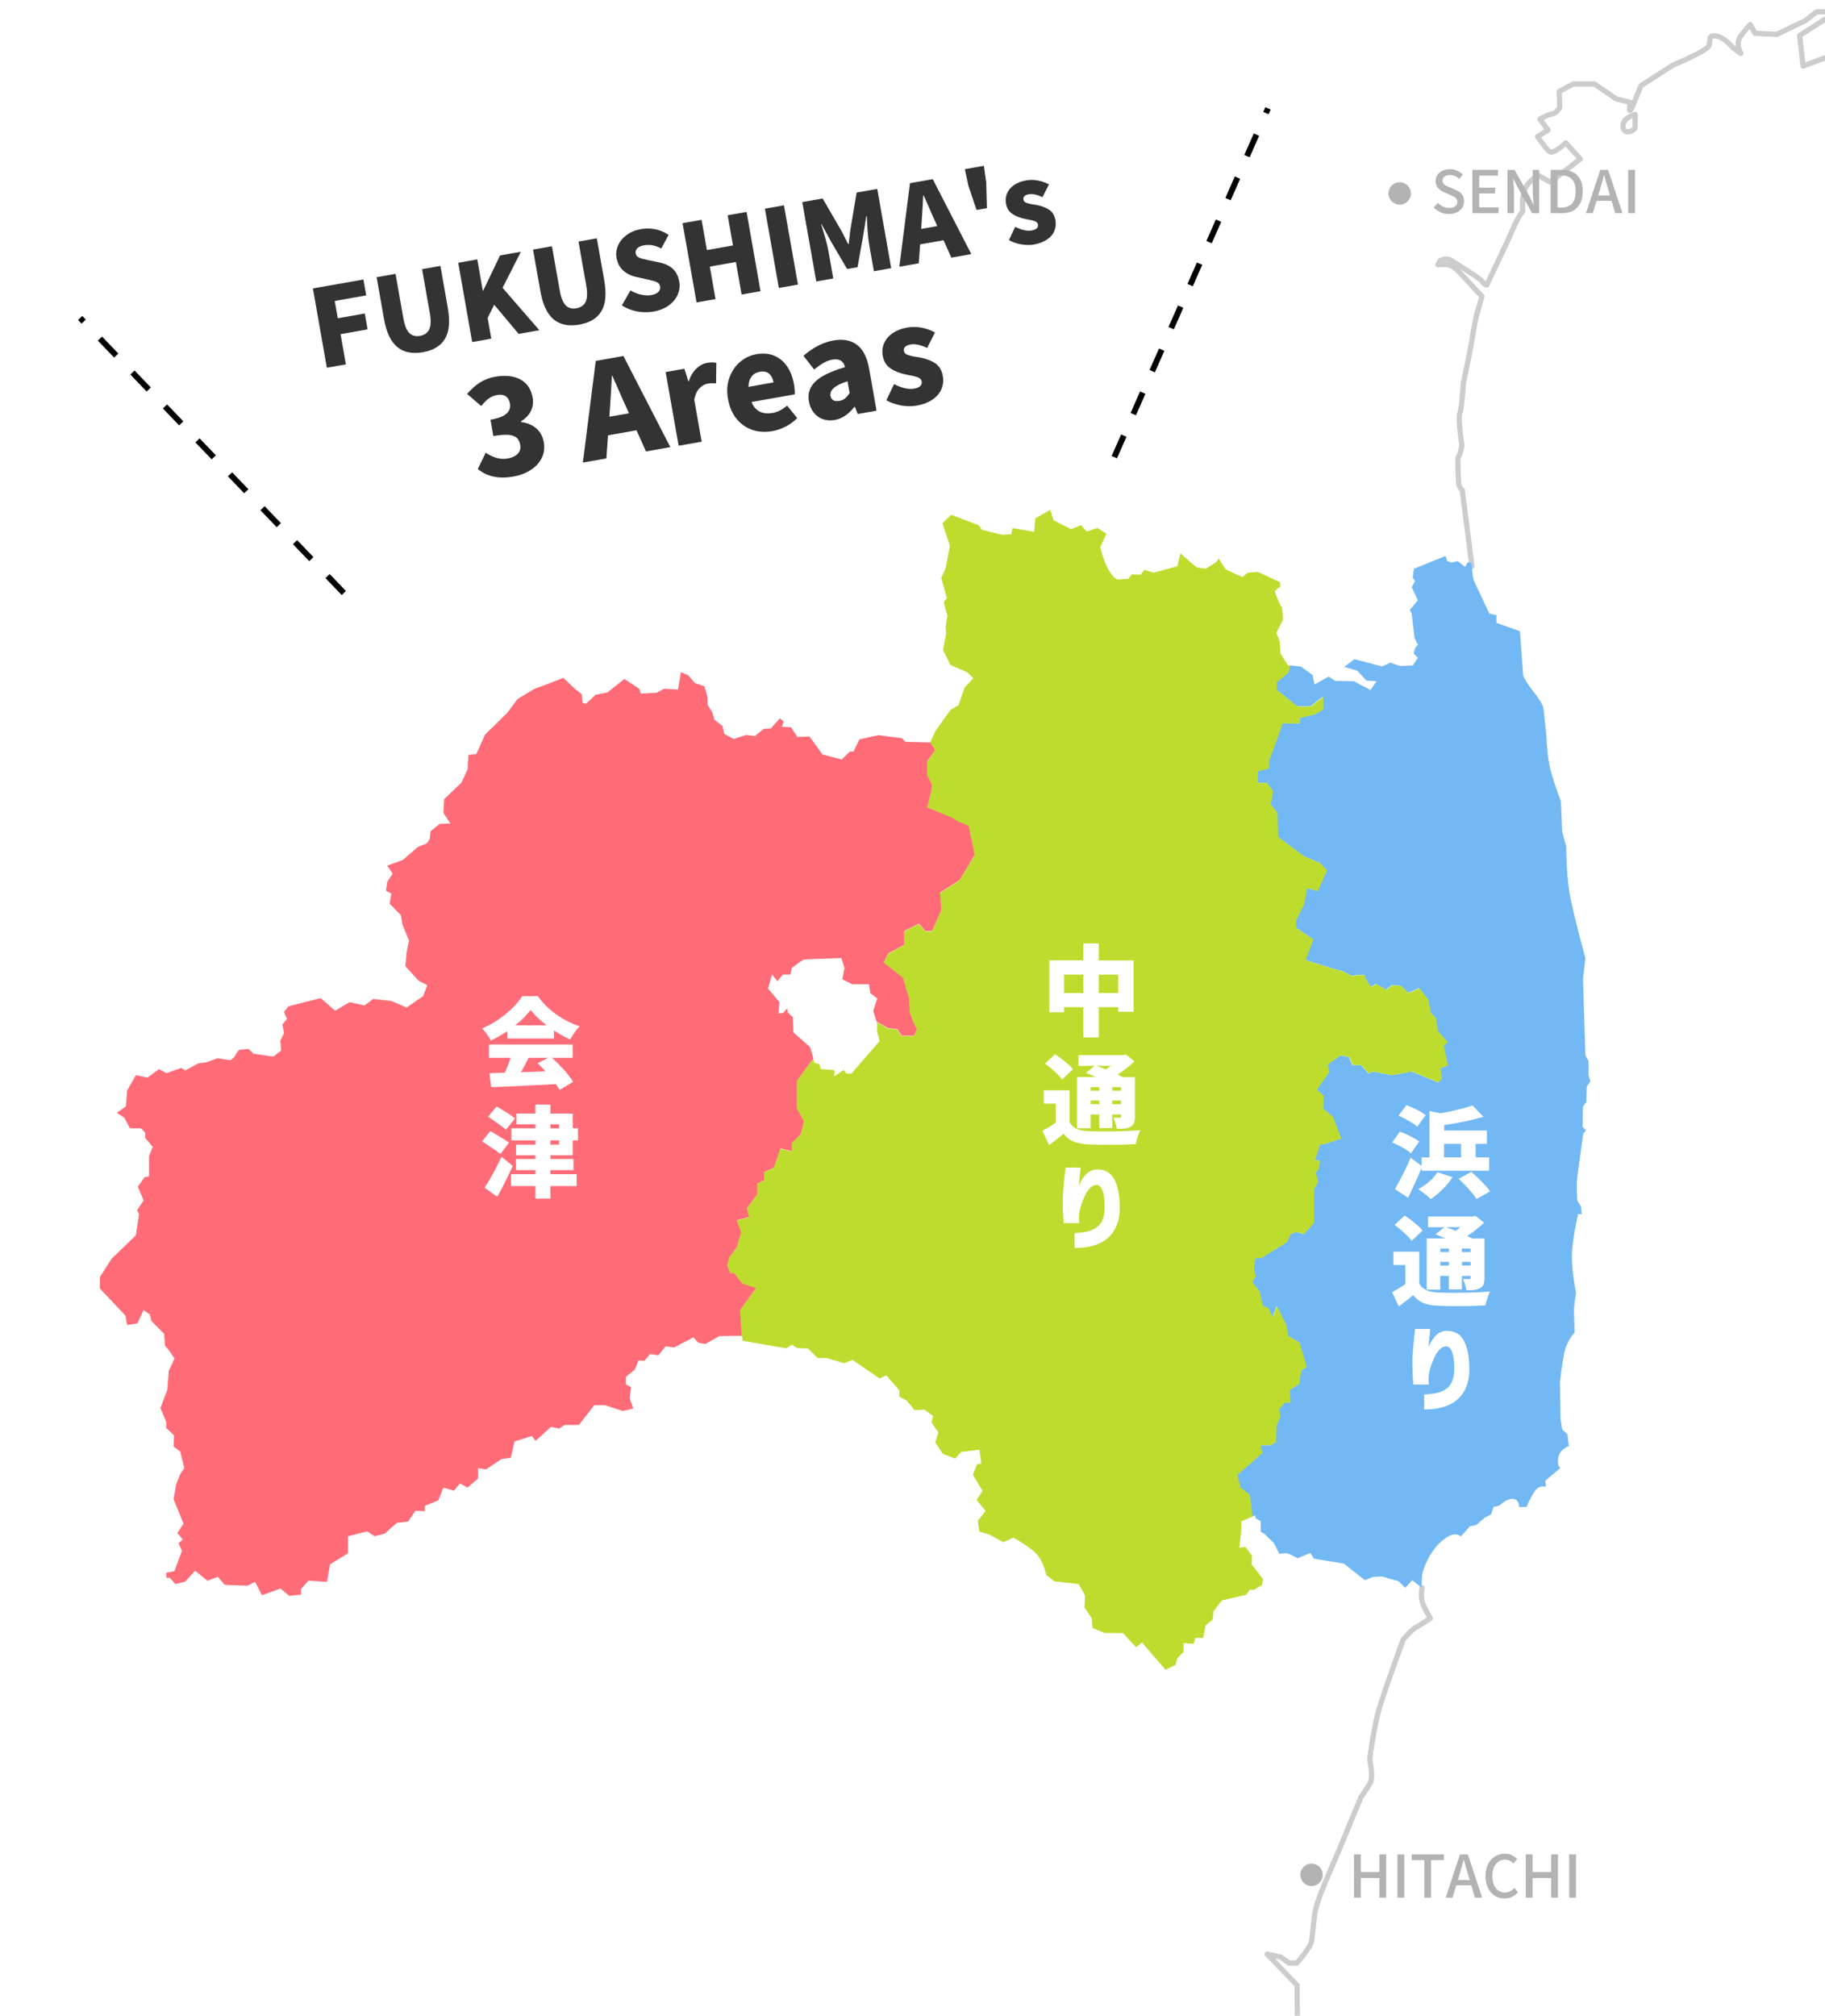 <?xml version="1.0" encoding="UTF-8"?><svg id="_レイヤー_2" xmlns="http://www.w3.org/2000/svg" xmlns:xlink="http://www.w3.org/1999/xlink" viewBox="0 0 275 303.67"><defs><style>.cls-1,.cls-2,.cls-3{fill:none;}.cls-4{clip-path:url(#clippath-1);}.cls-5,.cls-6{fill:#fff;}.cls-7{fill:#71b8f4;}.cls-6{filter:url(#drop-shadow-1);}.cls-2{stroke:#ccc;stroke-linecap:round;stroke-linejoin:round;stroke-width:.79px;}.cls-8{fill:#bedc2d;}.cls-9{fill:#b3b3b3;}.cls-10{fill:#ff6c78;}.cls-11{fill:#333;}.cls-3{stroke:#000;stroke-dasharray:3.54;stroke-miterlimit:10;stroke-width:.88px;}.cls-12{clip-path:url(#clippath);}</style><clipPath id="clippath"><rect class="cls-1" width="275" height="303.67"/></clipPath><clipPath id="clippath-1"><polygon class="cls-1" points="275 307.17 -28.08 307.17 -28.08 176.53 80.97 87.77 96.29 -1.62 275 -1.62 275 307.17"/></clipPath><filter id="drop-shadow-1" x="-162.16" y="-70.44" width="472" height="461" filterUnits="userSpaceOnUse"><feOffset dx="1.77" dy="1.77"/><feGaussianBlur result="blur" stdDeviation="4.42"/><feFlood flood-color="#000" flood-opacity=".06"/><feComposite in2="blur" operator="in"/><feComposite in="SourceGraphic"/></filter></defs><g id="_レイヤー_1-2"><g class="cls-12"><g class="cls-4"><path class="cls-6" d="M294.14-57.91c-.1-.19-.34-.26-.54-.16l-2.81,1.52-1.66,1.35L76.02-27.26l-14.17.64c.47-.32.92-.59,1.37-.84.97-.56,1.98-1.14,2.97-2.26.15-.16.13-.41-.03-.56s-.41-.13-.56.03c-.9,1.02-1.81,1.55-2.77,2.1-.75.43-1.53.88-2.35,1.59-2.07,1.77-4.42,5.16-7.29,13.95-2.37,7.25-4.96,13.77-7.03,19.01-2.81,7.08-4.83,12.19-4.83,15.08,0,1.5-.05,3.58-.1,5.79-.13,5.32-.27,11.35.11,14.12.47,3.49-2.11,10.54-3.7,14.43-1.03,2.53-12.95,20.77-16.34,23.07-1.44.98-2.25,1.51-2.7,1.8-.65.42-.82.53-.7.89.01.05.05.21,1.39,2.77l-1.04.49c-.68-3.01-1.18-3.01-1.43-3.01-.48,0-5.06,2.2-8.81,4.05-.14.07-.22.2-.22.35,0,1.25-.05,3.4-.2,3.83-.02.05-.03.08-.04.09l-1.54-2.89c-.09-.17-.29-.25-.47-.19-6.06,2-6.32,2.38-6.41,2.5-.23.34-.69,1.59-.91,2.22l-1.9-.26c-.09,0-.2.01-.28.07-.51.35-12.52,8.68-14.51,10.57-.86.82-2.59,2.16-4.27,3.46-2.28,1.77-4.43,3.43-4.95,4.18-.72,1.04-.96,1.79-1.04,2.07-.33.39-1.69,2.12-1.95,4.46-.57,1.37-.96,2.13-.99,2.21,0,.03-.73,2.53-1.37,3.85-.69,1.42-.89,3.51-.9,3.67,0,.05.39,4.85,0,6.4-.42,1.72-4.14,12.9-5.97,15.19-.62.77-1.61,1.71-2.76,2.81-2.45,2.33-5.49,5.22-7.58,8.87-1.93,3.38-2.87,6.16-3.55,8.19-.4,1.19-.72,2.13-1.1,2.78-.28.49-.66,1.26-1.08,2.15-1.13,2.34-2.83,5.89-4.13,6.5-.22.1-.5.23-.83.38-2.65,1.21-8.16,3.73-11.51,7.07-3.61,3.61-10.43,11.07-12.46,13.75-1.8,2.38-6.37,6.14-9.78,8.06-.32.18-.63.36-.93.53-2.73,1.57-4.7,2.7-8.63,1.91-4.53-.92-7.26-.61-7.37-.59-.09.01-.17.05-.24.12l-8,8.26c-.83.49-18.92-45.07-19.98-44.03-.87.85-.99,56.52-4.06,57.96-.3.14-.54.25-.72.32-1.7.71-5.66,2.13-5.7,2.15-.21.07-.31.3-.24.51.06.16.21.26.37.26.04,0,.09,0,.13-.02.04-.01,4.02-1.45,5.73-2.16.1-.04.24-.1.41-.18v136.17H205.69c1.1,1.23,2.04,2.13,2.35,2.42l.44,2.67c.03.19.2.33.39.33.02,0,.43-.24.39-.46l-.47-2.81c-.01-.09-.06-.17-.12-.23-.02-.02-.84-.78-1.91-1.93-1.24-1.34-2.82-3.21-3.86-5.09-1.9-3.42-10.84-27.79-11.12-29.71-.3-2.03-.52-9.79.47-11.28,1.19-1.78,1.13-3.99,1.13-4.08,0-.1-.05-.2-.12-.27-.09-.08-2.14-2.08-4.56-3.21-1.83-.85-4.86-2.48-6.15-3.18l.43-.26c.8.35,2.39,1.06,2.59,1.15.26.13,4.76,2.74,5.09,3h0c.18.16.84.51,3.69,1.84.19.09.4.02.51-.16,2.78-4.66,2.78-4.84,2.78-4.97,0-.18-.1-.41-.47-1.24-.23-.52-.53-1.19-.82-1.91-.47-1.17-.52-8.3-.5-10.95,0-.1-.04-.2-.11-.28l-3.61-3.76.7.16,1.2.87c.07.05.15.08.23.08h1.13c.11,0,.22-.05.29-.13.23-.25,2.21-2.48,2.36-3.61.06-.45.11-.98.18-1.55.08-.77.18-1.63.29-2.49.2-1.48,1.31-4.11,2.63-7.14,1.38-3.17,2.72-6.51,2.73-6.53l1.55-3.71s.74-1.07,1.34-2.04c.52-.85.29-2.31.14-3.27-.04-.28-.08-.51-.08-.64,0-.51.62-4.5,1.18-6.78.54-2.15,3.5-10.21,3.81-11.07.6-.65,1.32-1.38,1.43-1.46.21-.09,1.83-1.12,2.51-1.55.18-.12.24-.36.12-.54,0,0-.44-.69-.99-1.87-.38-.81-.61-1.98-.7-2.61v-.04s-.06-1.12.06-1.86c.11-.7.86-3.1,2.78-4.81,1.6-1.42,2.28-.78,2.3-.77l.33.37,1.6-1.78.9-.18,1.38-1.2,1.02-.48.35-1.08.75-.18.09-.08c.25-.25,1.13-.96,1.73-.88.51.05.51.64.5.76l-.03.47h1.88l.11-.27s.64-1.55,1.25-2.38c.44-.6,1.06-.44,1.13-.42l.64.2-.14-1.35,2.38-2.01-.45-.6c-.04-.17-.13-.68.08-1.28.2-.57.97-1,1.24-1.11l.31-.13-.28-2.26-.78-.74-.22-1.38-.1-5.56s.34-2.84.68-4.42c.31-1.48,1.41-2.72,1.42-2.73l.12-.13v-.17c0-.1-.03-2.44-.1-3.09-.04-.43.17-1.96.31-2.82v-.08s0-.08,0-.08c0-.03-.6-2.92-.61-5.35,0-1.95.62-4.97.84-5.97h.7l-.19-1.76-.55-.85c-.03-.43-.11-1.95-.06-2.7.06-.82.82-6.19.94-7.08l.6-.72-.67-.66.04-2.75.51-.73.05-2.29.61-.84-.37-1.25v-1.98l-.47-.83-.37-11.42.38-3.16-.02-.08c-.02-.07-1.96-7.11-2.41-9.94-.45-2.82-.46-6.72-.46-6.76l-.61-2.31-.18-4.53-.03-.14s-1.39-3.56-1.75-5.55c-.36-2-.41-4.14-.42-4.2l-.43-4.05c0-.14-.07-.92-1.46-2.66-1.11-1.39-1.5-2.2-1.59-2.39l-.51-6.94-3.52-1.24v-1.2l-1.19-.28c-.41-.86-2.05-4.29-2.23-4.74-.13-.31-.27-1.68-.32-2.55h-.05s-.86-10.84-.86-10.84c0-.11-.06-.21-.15-.28-.02-.01-.41-.34-.41-.87,0-.21-.02-.58-.04-1.01-.04-.78-.13-2.41-.04-2.66.3-.4.51-1.5.56-1.83,0-.04,0-.08,0-.12-.29-1.95-.5-4.28-.35-4.65.33-.69.53-3.98.56-4.57.05-.21,1.12-5.29,1.31-6.53.18-1.21.64-3.54.64-3.54l.86-3c.04-.13,0-.28-.09-.38,0,0-2.45-2.61-2.98-3.19-.23-.25-.45-.47-.65-.67,1.08.69,2.81,1.79,3.04,2.09.47.61.89.72.97.74.18.04.36-.05.43-.22.03-.07,3.14-6.56,3.99-8.57.8-1.87,1.33-2.38,1.33-2.38.1-.08.15-.21.13-.34-.07-.71-.11-2.75.55-3.65.59-.81,1.17-1.15,1.43-1.28l1.61.87c.14.07.31.06.43-.03l4.52-3.48c.09-.07.14-.17.15-.28,0-.11-.03-.22-.1-.3l-2.22-2.44c-.07-.08-.17-.13-.28-.13-.09,0-.21.04-.29.11-.83.81-1.74,1.36-1.95,1.29-.38-.32-1.06-1.25-1.47-1.84l1.24-.74c.1-.06.16-.15.18-.26s0-.22-.07-.31l-.97-1.29c.4-.21.96-.47,1.32-.52.9-.11,1.41-1.15,1.46-1.27.03-.06.04-.12.04-.18l-.08-2.1,1.82-.97h2.97l3.18,2.19s.08.05.13.06l1.76.43c-.15.89-.08,1.21.26,1.31.44.13.66-.29,1.09-1.37l1.02-2.5,4.7-3.03c1.6-.65,5.34-2.26,5.63-3.21.09-.29.11-.56.13-.77,0-.12.02-.31.05-.35,0,0,.09-.05.46,0,.83.12,1.72,1.02,2.2,1.5.2.2.29.3.37.35l.97.7c.15.11.36.1.5-.03.14-.13.17-.33.07-.49-.03-.05-.73-1.24-.02-2.2.43-.58.78-1,1.02-1.28l.44.82c.07.12.19.2.33.21l3.28.17c.07.01.13,0,.19-.04l4.41-2.13,1.58-1.22h1.53l5.31-14.41-3.5,26.27c-.06.1-.07.21-.04.32.03.11.11.19.21.24l6.03,2.84-1.66,2.24c-.08.11-.1.26-.05.39.05.13.17.22.31.24,2.22.31,4.82.83,5.14,1.14.31.42,1.36,2.79,1.99,4.28.06.15.25.24.38.24.16,0,.31-.11.36-.27l1.22-3.6,1.47-1.94c.11-.15.11-.35-.01-.49-.8-.95-1.71-2.15-1.77-2.44-.09-.52-.8-5.22-.8-5.22-.01-.09-.06-.17-.13-.24l-.97-.87s-.1-.07-.16-.09l-2.65-.69,2.28-2.03c.13-.12.17-.31.09-.47l-1.42-2.96c-.05-.1-.14-.18-.24-.21-.11-.03-.22-.02-.32.04l-2.67,1.6-.37-2.8c-.01-.09-.05-.17-.11-.23-.79-.77-1.62-1.63-2.19-2.24.09.03.18.06.26.09,1.21.43,1.77.61,2.08.55.45-.09,3.66-3.26,3.61-3.81-.02-.2-.21-.36-.4-.37-.16,0-1.26-.2-2.46-.43l1.61-1.12c.11-.07.17-.2.17-.33v-4.09c0-.12-.06-.23-.15-.31l-.97-.78h2.08l.96,1.96c.05.1.13.17.23.2l1.59.52c.13.04.26.02.36-.06.1-.08.16-.2.15-.33l-.44-8.97c0-.14-.08-.26-.2-.33-.12-.06-.26-.07-.38,0l-4.32,2.37-3.95-4.71c-.07-.08-.17-.13-.28-.14-.13-.01-.22.03-.3.11l-3.44,3.3-.41-.76c1.15-1.13,2.39-2.32,2.53-2.43.06-.02.17-.05.33-.09.99-.25,3.32-.84,5.69-3.01,2.47-2.27,4.04-5.46,3.8-6.79-.07-.36-.26-.63-.55-.74-.51-.21-1.95-.24-4.26-.27-2.12-.03-5.01-.07-5.62-.41-.62-.35-.56-2.39-.32-3.88,1.91.4,4.73.77,5.11-.35.21-.62.25-1.13.24-1.48,1.1-.03,2.91-.18,3.35-.87.25-.39.44-1.06.63-1.71.08-.29.19-.65.27-.86.12.03.29.07.48.11,2.31.54,3.12.63,3.5.39.12-.08.2-.2.23-.34.09-.54.01-4.34,0-4.78,0-.13-.07-.26-.19-.33-1.92-1.21-5.02-3.54-5.13-4.67-.07-.67-.31-1.08-.71-1.23-.09-.03-.17-.05-.26-.06l1.06-1.8,3.63-2.96.86-.7,2.75-1.48c.19-.1.26-.34.16-.54Z"/><path class="cls-2" d="M221.8,85.29l-1.46-11.43s-.55-.44-.55-1.18-.27-3.57,0-3.92.49-1.65.49-1.65c0,0-.62-4.22-.31-4.88s.53-4.48.53-4.48c0,0,1.12-5.27,1.3-6.51.18-1.24.65-3.59.65-3.59l.86-3s-2.46-2.61-2.99-3.2-1.44-1.5-2.15-1.57-1.51,0-1.51,0l.33-.59s.93-.59,1.79,0c.86.59,4.12,2.55,4.52,3.07s.73.59.73.59c0,0,3.12-6.53,3.99-8.55s1.44-2.53,1.44-2.53c0,0-.27-2.7.62-3.92.89-1.22,1.77-1.48,1.77-1.48l1.77.96,4.52-3.48-2.21-2.44s-1.86,1.83-2.48,1.31-1.77-2.26-1.77-2.26l1.59-.96-1.24-1.65s1.15-.7,1.86-.78c.71-.09,1.15-1.04,1.15-1.04l-.09-2.35,2.13-1.13h3.19l3.28,2.26,2.13.52s-.53,2.7.53.09l1.06-2.61,4.87-3.13s5.14-2.09,5.4-2.96-.18-1.57,1.06-1.39c1.24.17,2.48,1.74,2.75,1.92l.97.7s-.89-1.45,0-2.64,1.42-1.71,1.42-1.71l.71,1.31,3.28.17,4.34-2.09,1.68-1.31h3.01l-5.58,3.57.53,4.61,3.19-1.22,4.78,1.83-2.13,3.66,6.47,3.05-1.95,2.62s4.96.69,5.4,1.29,2.04,4.35,2.04,4.35l1.24-3.66,1.51-1.99s-1.77-2.1-1.86-2.62-.8-5.22-.8-5.22l-.97-.87-3.37-.87,2.84-2.53-1.42-2.96-3.19,1.92-.44-3.4s-3.19-3.13-2.92-3.22,2.84,1.04,3.28.96,3.54-3.4,3.28-3.4-3.46-.61-3.46-.61l2.39-1.65v-4.09l-1.86-1.48h3.46l1.06,2.18,1.59.52-.44-8.97-4.61,2.53-4.16-4.96-3.81,3.66-.8-1.48s2.57-2.53,2.84-2.7,3.1-.44,5.94-3.05c2.84-2.61,4.43-6.44,3.37-6.88s-8.68,0-9.92-.7-.44-4.7-.44-4.7c0,0,4.7,1.04,5.05,0s.18-1.74.18-1.74c0,0,3.01,0,3.46-.7s.8-2.79,1.06-2.79,3.9,1.04,3.99.52,0-4.7,0-4.7c0,0-5.14-3.22-5.32-4.96-.18-1.74-1.51-.52-1.51-.52l1.68-2.87,4.61-3.74,2.75-1.48"/><path class="cls-2" d="M246.39,17.24s-1.33.35-1.68,1.13c-.35.78-.09,1.39.44,1.48s1.24-.35,1.24-.7v-1.92Z"/><path class="cls-2" d="M214.29,239.19s-.35,1.48.23,2.7,1.02,1.92,1.02,1.92c0,0-2.25,1.44-2.45,1.52s-1.62,1.61-1.62,1.61c0,0-3.28,8.88-3.85,11.19s-1.2,6.31-1.2,6.88.6,2.72,0,3.7-1.33,2.02-1.33,2.02l-1.59,3.79s-1.33,3.33-2.72,6.53c-1.4,3.2-2.46,5.75-2.66,7.25s-.33,3-.47,4.05-2.26,3.4-2.26,3.4h-1.13l-1.26-.91-2.06-.46,4.52,4.7s-.07,9.6.53,11.1,1.26,2.81,1.26,3-2.72,4.77-2.72,4.77c0,0-3.52-1.63-3.59-1.76s-4.92-2.94-5.18-3.07-2.79-1.24-2.79-1.24l-1.2.72s4.39,2.42,6.78,3.53c2.39,1.11,4.45,3.13,4.45,3.13,0,0,.07,2.16-1.06,3.85s-.8,9.73-.53,11.56,9.17,26.25,11.16,29.84c1.99,3.59,5.85,7.12,5.85,7.12l.47,2.81"/><path class="cls-2" d="M208.87,374.83l-359.05,8.21v-147.84s3.99-1.44,5.71-2.16,12.69-6.33,13.76-7.38c1.06-1.04,11.1-6.92,11.1-6.92l8.04-8.29s2.72-.33,7.24.59c4.52.91,6.58-.65,9.83-2.48,3.26-1.83,7.97-5.62,9.9-8.16s8.7-9.99,12.43-13.71c3.72-3.72,10.3-6.47,12.23-7.38s4.32-6.99,5.38-8.82,1.59-5.62,4.65-10.97c3.06-5.35,8.37-9.21,10.3-11.62,1.93-2.42,5.65-13.71,6.05-15.35s0-6.53,0-6.53c0,0,.2-2.09.86-3.46.66-1.37,1.4-3.92,1.4-3.92,0,0,.4-.78,1-2.22.27-2.55,1.93-4.38,1.93-4.38,0,0,.13-.78,1-2.02s7.18-5.68,9.17-7.58,14.46-10.54,14.46-10.54l2.21.3s.71-2.05.97-2.44,6.2-2.35,6.2-2.35l1.59,3s.49.39.71-.26.22-3.96.22-3.96c0,0,8.15-4.01,8.64-4.01s1.15,3.18,1.15,3.18l1.86-.87s-1.51-2.87-1.55-3.05-.22.09,3.23-2.26c3.46-2.35,15.42-20.64,16.48-23.25,1.06-2.61,4.25-10.71,3.72-14.63-.53-3.92,0-14.89,0-19.85s6.38-17.24,11.85-33.96c5.47-16.72,8.88-13.58,12.34-17.5"/></g><path class="cls-7" d="M239.37,161.76v-1.92l-.47-.82-.37-11.59.37-3.07s-1.96-7.1-2.42-9.99c-.47-2.89-.47-6.83-.47-6.83l-.61-2.24-.19-4.58s-1.4-3.57-1.77-5.64c-.37-2.06-.42-4.23-.42-4.23l-.44-4.09s0-.67-1.37-2.38c-1.37-1.71-1.68-2.57-1.68-2.57l-.5-6.72-3.54-1.25v-1.16l-1.06-.24s-2.11-4.43-2.33-4.95c-.22-.52-.36-2.69-.36-2.69l-.56-.09-.42.69-1.12-.87-.98.23-.61-.27-.23-.73-4.76,1.92-.19,1.37.37.46-.51.96.93,1.97-1.21,1.42.28.64.42,3.62.51,1.01-.42.5-.23.82.65.64-.75,1.15-1.96.09-1.45-.5s-1.17.6-1.31.55c-.14-.05-4.1-1.07-4.1-1.07l-1.54,1.15,2,.6,1.35,1.47,1.54.09-.93,1.33-2.52-1.33-2.8-.05-.98-.64-2.14,1.19-.28-1.42-1.77-1.28-1.67-.19-.23,1.04-1.77,1.47v1.19l3.08,2.47h2.05l1.86-1.47v1.92l-1.21.73-2.28.55v.82h-2.66l-.84,2.47-1.12,3.02v1.28l-1.77.46v1.74h1.4l.93,1.28-.37,1.92,1.03,1.37.09,3.57,3.92,2.93,2.42,1.01,1.03,1.1-1.4,3.12-1.59-.46-.47,2.47-1.21,2.41v1.1l2.61,1.77-1.18,3.12,4.16,1.28,1.55.43,1.24.67s1.99-.37,1.99,0,.93,1.65.93,1.65l.81-.43,1.49.86.87-.67,1.31.06,1.18,1.1,1.62-.73,1.37,1.77.37,1.95.75.79.31,1.95,1.49,1.71-.62.43.62,3.05-1.12.43.25,1.53-.56.61-3.98-1.65-3.05.55-2.74-.55-.68.31-1.18-1.28h-1.27l-.53-1.22-1.31-.24-1.93,1.41.25,1.1-1.86,2.64.99.97-.06,1.89,1.49,1.28,1.24,3.24-.2.07-2.35.79h-.62l-.81,2.44h.75l-.12,1.22-.5.61.37,1.41-.62,1.1v5.07l-1.55,1.71-1.06-.37-.93.37-.5,1.16-3.92,2.44h-.87l-.25,1.77.31.92-.56.92,1.12,1.41.5,2.14.87.43.62,1.34.62-1.71,1.49,2.99.19,1.53,1.74.98,1.06,3.67-.75.49-.25,1.1-.06.92-1.49.98.12,1.89h-.87l-.87,1.04.25.98-.62,1.47-.06,2.44-.81.49h-1.55l.31,1.16-3.79,3.3.5,1.95,1.37,1.04.43,3.29.47-.2v.43l.81.49v1.59l.5.24,1.49,1.47.81,1.59s.93-.12,1.23-.06c.3.06,1.51.73,1.51.73l1.93-.79.56.86,4.48.73,3.17,2.5,1.24-.49,1.37-.06,2.49.73.99.98,1.06-1.16,1.43,1.16s-.06-1.16.06-1.95c.12-.79.93-3.3,2.92-5.07,1.99-1.77,2.92-.73,2.92-.73l1.37-1.53.93-.18,1.34-1.16.9-.43.37-1.13.87-.21s1.12-1.1,2.08-1.01c.96.09.9,1.22.9,1.22h1.12s.65-1.59,1.31-2.47c.65-.89,1.62-.58,1.62-.58l-.09-.92,2.24-1.89-.25-.34s-.25-.73.06-1.62c.31-.89,1.49-1.37,1.49-1.37l-.22-1.77-.78-.73-.25-1.59-.09-5.62s.34-2.84.68-4.46c.34-1.62,1.52-2.93,1.52-2.93,0,0-.03-2.41-.09-3.05-.06-.64.31-2.93.31-2.93,0,0-.61-2.93-.62-5.36,0-.03,0-.05,0-.08,0-2.44.93-6.41.93-6.41h.56l-.12-1.16-.56-.86s-.12-1.95-.06-2.87c.06-.92.96-7.24.96-7.24l.42-.5-.51-.5.05-3.07.51-.73.05-2.29.56-.78-.33-1.1Z"/><path class="cls-5" d="M132.19,155.42v-1.19l-.1-.32-.51-1.6.61-1.88-1.03-.78-.23-1.37h-2.52l-1.49-.73.33-1.7-.47-1.51s-5.55.18-5.69.23-1.77,1.24-1.77,1.24l-.23,1.01h-1.12l-.84,1.01-.79-1.01-.61,2.11,1.72,2.06-.14,1.7.7-.09.61-.69.09.64.75.69.09,2.29,2.52,2.24s.31,1.09.51,1.75c.08.26.13.46.15.49.05.14.79.27.79.27l.19.73,2.1.18-.09.92,1.45-.96.42.55h.75l4.24-4.9-.37-1.37Z"/><path class="cls-8" d="M217.55,157.48l.62-.43-1.49-1.71-.31-1.95-.75-.79-.37-1.95-1.37-1.77-1.62.73-1.18-1.1-1.31-.06-.87.67-1.49-.86-.81.43s-.93-1.28-.93-1.65-1.99,0-1.99,0l-1.24-.67-1.55-.43-4.16-1.28,1.18-3.12-2.61-1.77v-1.1l1.21-2.41.47-2.47,1.59.46,1.4-3.12-1.03-1.1-2.42-1.01-3.92-2.93-.09-3.57-1.03-1.37.37-1.92-.93-1.28h-1.4v-1.74l1.77-.46v-1.28l1.12-3.02.84-2.47h2.66v-.82l2.28-.55,1.21-.73v-1.92l-1.86,1.47h-2.05l-3.08-2.47v-1.19l1.77-1.47.23-1.04-.34-.04-1.12-1.73-.12-1.83-.5-1.34.99-1.95s-.06-1.95-.25-2.02c-.19-.06-.99-2.26-.99-2.26,0,0,.56-.61.75-.61s0-.79,0-.79l-3.29-1.53-1.55.12-.75.67-2.55-1.16-1.06-1.65-.37.55-1.55.98s-1.24-.12-1.43-.24-2.42-2.08-2.42-2.08l-.44,1.95-3.61.98-1.37-.43-.56.73-1.31-.06-.56.67-1.55.12c-1.74-.61-2.67-4.89-2.67-4.89l.93-2.02-1.37-.86-1.62.55-.81-.98-1.55.61-2.61-1.34-.51-1.57-2.24,1.28-.19,2.02-3.26-.55-.19.92-1.31.09-3.08-.73-.56-.73-4.1-1.56-1.31,1.28,1.12,3.39-.65,3.39-.65,1.47.84,3.02-.47.64.56,2.02-.28,1.74.09.92-.47,2.47,1.12,2.29,2.52,1.1.93.92-1.31,1.37-.93,2.66-1.21.73-2.24,3.12-.84,1.83h-.01s.76,1.18.76,1.18l-1.21,1.65v2.11l.75,1.47-.19,1.19-.56,2.2,3.82,1.56.65.46,1.77.73.93,4.4-.37.62-1.87,3.13-2.98,1.92.19,2.66-1.4,3.12h-1.03l-.93-1.1-2.24,1.1v2.11l-2.42,1.28-.65,1.37,2.89,2.29.93,3.12.09,2.11s.84,2.38,1.12,2.47l-.47,1.04h-1.86l-.62-.98-1.43-.18-1.73-.98.1.32v1.19l.37,1.37-4.24,4.9h-.75l-.42-.55-1.45.96.09-.92-2.1-.18-.19-.73s-.75-.14-.79-.27c-.01-.04-.07-.23-.15-.49l-.32.33-2.18,2.99v4.15l1.06,1.95-.5,1.95-1.31,1.34v1.22l-1.74-.43-.98,2.89-1.45.67v1.22l-1.06.55v1.59l-1.55,2.08.31,1.34-1.86.49.68,1.83-.68,2.26-1.12,1.53-.31,1.16.44,1.16h.56l1.31,1.59,2.05.67-2.42,3.36.25,3.84h.14s0,.69,0,.69l6.62,1.15.84-.55.84.5,1.63.09,1.4,1.42h1.4l2.61.78,1.26-.5,4.06,2.79,1.03-.46,1.96,2.24v.96l1.12.6,1.17,1.42,1.54-.05,1.26.96-.23.96,1.03,1.51-.47,1.51,1.12,1.7,1.86.73.93-1.01,2.74-.32.28,2.06-.65.14-.61,1.56,1.45,2.43-.89,1.37,1.35,1.65-1.17,1.51.23,1.6,1.4.41,2.24,1.19,1.49-.69s2.33,1.28,3.45,2.43c1.12,1.15,1.49,3.21,1.49,3.21l1.26.96,3.64.41.96,1.7-.09,1.81,1.12,1.67.09,1.42,1.82.76,2.77.02,1.98,2.13.89-.71,3.54,4.1,1.52-.73.23-.94.98-1.03v-1.31l1.52.11.23-.89h1.19l.37-1.9,1.07-.87.14-1.28,1.25-1.6,3.67-.86.5-.73h.68l1.18-.73.19-.86-1.74-2.26.06-1.28-.99-1.34-.93.12.31-2.57v-1.41l1.7-.72-.43-3.29-1.37-1.04-.5-1.95,3.79-3.3-.31-1.16h1.55l.81-.49.06-2.44.62-1.47-.25-.98.87-1.04h.87l-.12-1.89,1.49-.98.06-.92.25-1.1.75-.49-1.06-3.67-1.74-.98-.19-1.53-1.49-2.99-.62,1.71-.62-1.34-.87-.43-.5-2.14-1.12-1.41.56-.92-.31-.92.25-1.77h.87l3.92-2.44.5-1.16.93-.37,1.06.37,1.55-1.71v-5.07l.62-1.1-.37-1.41.5-.61.12-1.22h-.75l.81-2.44h.62l2.55-.86-1.24-3.24-1.49-1.28.06-1.89-.99-.97,1.86-2.64-.25-1.1,1.93-1.41,1.31.24.53,1.22h1.27l1.18,1.28.68-.31,2.74.55,3.05-.55,3.98,1.65.56-.61-.25-1.53,1.12-.43-.62-3.05Z"/><path class="cls-10" d="M146.88,128.8l-.93-4.4-1.77-.73-.65-.46-3.82-1.56.56-2.2.19-1.19-.75-1.47v-2.11l1.21-1.65-.76-1.18-3.72-.09-.56-.55-3.54-.46-2.84.64-.89,1.83h-.56l-1.21,1.19-2.89-.73-1.96-2.72-1.86.06-.93-1.47-1.37-.06.25-.79-.56-.49-1.37,1.53-1.06.06-1.37,1.1-1.31-.18-1.86.61-1.43-.79-.25-1.16-1.18-.92-.37-1.16-.68-1.1-.06-1.28-.44-1.53-1.43-.49-.99-1.16-1.12-.49-.44,2.63-2.11-.12-1.12.61-2.36.12-.25-.73-2.24-1.47-2.55,2.02-1.8.37-1.43,1.34-.5-.12s-.12-1.04-.12-1.22-.93-.79-.93-.79l-1.86-1.77s-2.67,1.04-2.86,1.1c-.19.06-1.49.55-1.49.55l-2.55,1.53-1.55,2.08-3.36,3.3-1.31,2.93-1.18.12-.12,2.14-.93,2.02-2.61,2.5-.12,2.08,1.06,1.59-1.62.06-1.37,1.1-.12,1.16-.44.67-1.37.55-2.24,1.95-2.36.86.81,1.22-.81,1.22-.19,1.34.81.43-.25,1.53,1.68,1.71.25,1.47.99,2.38-.31,1.34-.25,2.5,1.99,2.2,1.31.67-.62,1.65-2.49,1.71-2.3-.98-2.74-.31-1.31.98-2.24-.49-2.18,1.28-2.18-1.89-4.85,1.22-.68.86.44,1.04-.68.86.25,1.28-.56,1.16.12,1.47-1.18.92-2.98-.43-.75-.73s-1.06.12-1.31.12-.87,1.16-.87,1.16l-.56.43-1.93-.31-1.68.61-1.24.18-1.93,1.04-.62-.37-2.24.79-1.12-.61-1.74,1.28-1.74-.37-1.31,2.3-.19,2.41-1.37.95,1.12.76.87,1.59h1.55c.19,0,.75.67.75.67v.79l1.12,1.34-.56,1.41v3.05l-.62.06-1.06,1.47.87,2.08-.99,1.47.31.61-.5,3.18-3.67,3.54-1.74,2.75v1.71l3.85,4.09.25,1.41,1.55-.24.93-2.02.93.67.25.98,1.93,1.95.12,1.77.62.73.81,1.22-.87,1.89-.19,2.75-1.06,2.81.87,2.08v.92l1.18,1.1-.06,1.71.99.73.62,2.5-.62.92-.62,1.59-.37,2.2,1.49,3.67-.93,1.41.81.98-.62.55.5,1.16-1.12,3.05-1.24.24v.73l.56.06.81.92,1.49-.37,1.49-1.65,1.86,1.53,1.55-.61,1.06,1.22,3.42.12,1.15-.58,1.03,2.02,2.8-1.01,1.31,1.1,1.77-.18v-.82l1.12-1.28,2.8.18.47-2.66,2.7-1.65v-2.57l2.89-.73,1.12.73,1.49-.37,1.86-1.65,1.68-.18,1.12-1.65,1.4.09v-.82l2.05-.82.75-1.92,1.59.46.93-1.1,1.12.64,1.59-1.37v-1.56l1.21.18,2.33-1.56,1.4-.18.56-2.47,2.61-.82.56.73,2.33-2.11,1.21.27.84-.55h2.14l2.33-2.98h1.59l2.7.87,1.59-.37-.56-1.56.23-1.65-.79-.41v-1.15l1.35-1.1.56-1.37.89.05.84-1.01,1.26.18,1.07-1.33,1.31.14,2.89-1.51.75.82,1.03.18,2.14-1.19,3.36-.04-.25-3.84,2.42-3.36-2.05-.67-1.31-1.59h-.56l-.44-1.16.31-1.16,1.12-1.53.68-2.26-.68-1.83,1.86-.49-.31-1.34,1.55-2.08v-1.59l1.06-.55v-1.22l1.45-.67.98-2.89,1.74.43v-1.22l1.31-1.34.5-1.95-1.06-1.95v-4.15l2.18-2.99.32-.33c-.19-.66-.51-1.75-.51-1.75l-2.52-2.24-.09-2.29-.75-.69-.09-.64-.61.69-.7.09.14-1.7-1.72-2.06.61-2.11.79,1.01.84-1.01h1.12l.23-1.01s1.63-1.19,1.77-1.24,5.69-.23,5.69-.23l.47,1.51-.33,1.7,1.49.73h2.52l.23,1.37,1.03.78-.61,1.88.51,1.6,1.73.98,1.43.18.62.98h1.86l.47-1.04c-.28-.09-1.12-2.47-1.12-2.47l-.09-2.11-.93-3.12-2.89-2.29.65-1.37,2.42-1.28v-2.11l2.24-1.1.93,1.1h1.03l1.4-3.12-.19-2.66,2.98-1.92,2.24-3.76Z"/><path class="cls-5" d="M212.62,173.75c-.27-.25-.68-.53-1.23-.84-.55-.31-1.08-.58-1.61-.8l1.15-1.62c.52.18,1.05.41,1.61.69s1,.54,1.31.78l-1.24,1.79ZM214.21,175.94c-.69,1.67-1.37,3.17-2.04,4.51l-1.98-1.31c.36-.62.76-1.35,1.19-2.2.43-.85.82-1.69,1.17-2.54l1.67,1.24v-1.28h1.18v-6.98l1.7.34c1.87-.35,3.46-.74,4.79-1.18l1.65,1.71c-1.78.52-3.75.93-5.92,1.24v.82h6.42v2.01h-1.68v2.04h2.03v2.01h-10.17v-.43ZM213.54,169.74c-.27-.26-.68-.55-1.23-.86-.54-.32-1.07-.58-1.58-.8l1.2-1.59c.52.19,1.05.42,1.61.71.55.28.98.55,1.29.8l-1.29,1.76ZM218.88,177.35c-.39.61-.89,1.21-1.49,1.8-.6.59-1.2,1.1-1.78,1.5-.22-.22-.53-.48-.92-.79s-.71-.55-.98-.71c.57-.3,1.11-.68,1.64-1.14s.94-.93,1.26-1.41l2.27.75ZM217.6,172.32v2.04h2.56v-2.04h-2.56ZM221.71,176.55c.56.49,1.1,1,1.62,1.53s.93,1,1.21,1.39l-2.06,1.16c-.23-.39-.6-.86-1.11-1.43-.51-.57-1.03-1.11-1.58-1.62l1.91-1.03Z"/><path class="cls-5" d="M213.85,193.36c.25.46.61.79,1.07,1,.46.21,1.05.33,1.78.36.63.03,1.4.04,2.32.04,2.2,0,4.03-.06,5.49-.19-.12.25-.25.59-.39,1.01-.14.43-.24.79-.29,1.09-1.37.07-2.81.1-4.32.1-.84,0-1.78-.02-2.83-.06-.9-.04-1.64-.18-2.22-.42-.58-.24-1.09-.63-1.52-1.18-.71.6-1.43,1.17-2.17,1.71l-1-2.16c.84-.47,1.5-.86,1.99-1.19v-2.9h-1.79v-2h3.89v4.76ZM212.72,186.94c-.23-.33-.59-.72-1.08-1.17-.49-.45-.99-.87-1.49-1.24l1.51-1.4c.51.34,1.03.71,1.54,1.13.51.42.9.79,1.16,1.12l-1.64,1.56ZM217.04,194.28h-2.06v-7.71h2.83c-.59-.26-1.09-.47-1.5-.62l1.33-1.07h-2.45v-1.61h6.73l.42-.1,1.29,1.03c-.77.72-1.61,1.39-2.53,2l.79.39h1.8v5.93c0,.44-.05.77-.14,1-.1.23-.28.41-.54.55-.23.13-.5.21-.81.25-.31.04-.72.05-1.23.05-.04-.26-.11-.54-.21-.86-.1-.31-.21-.59-.32-.83.23,0,.55.01.95.01.08,0,.14-.01.17-.04.03-.03.04-.08.04-.16v-.28h-1.32v2.04h-1.96v-2.04h-1.29v2.1ZM218.33,188.1h-1.29v.52h1.29v-.52ZM217.04,190.65h1.29v-.55h-1.29v.55ZM217.89,184.87c.29.1.77.28,1.44.54.28-.18.54-.36.76-.54h-2.2ZM221.6,188.1h-1.32v.52h1.32v-.52ZM220.29,190.65h1.32v-.55h-1.32v.55Z"/><path class="cls-5" d="M213.25,200.21h2.27s-.01.14-.04.4c-.03.26-.07.59-.11,1-.04.41-.09.84-.13,1.29.34-.72.72-1.3,1.14-1.72s.93-.65,1.54-.69c1.23-.03,2.12.47,2.67,1.49.55,1.02.82,2.47.82,4.35s-.58,3.38-1.73,4.44c-1.15,1.05-2.84,1.57-5.08,1.56v-2.25c1.28-.05,2.24-.24,2.87-.57.63-.33,1.07-.78,1.31-1.35.24-.57.36-1.18.35-1.83.02-1.03-.07-1.87-.27-2.51s-.51-.97-.95-.99c-.31,0-.61.14-.89.39-.28.25-.51.56-.7.92-.18.37-.35.73-.49,1.09-.15.36-.25.66-.31.9-.05.17-.11.4-.17.71s-.09.68-.09,1.12c.02.17.03.31.04.43s0,.18,0,.19h-2.33s-.02-.2-.05-.58-.05-.86-.07-1.45c-.02-.59-.02-1.21-.02-1.87.03-.62.08-1.27.14-1.95.06-.69.12-1.27.18-1.76.06-.49.09-.74.09-.77Z"/><path class="cls-5" d="M165.57,144.69h5.24v7.74h-2.32v-.7h-2.92v4.56h-2.33v-4.56h-2.91v.77h-2.21v-7.82h5.12v-2.55h2.33v2.55ZM160.33,149.6h2.91v-2.78h-2.91v2.78ZM165.57,149.6h2.92v-2.78h-2.92v2.78Z"/><path class="cls-5" d="M161.16,169.05c.25.46.61.79,1.07,1,.46.21,1.05.33,1.78.36.63.03,1.4.04,2.32.04,2.2,0,4.03-.06,5.49-.19-.12.25-.25.59-.39,1.01-.14.43-.24.79-.29,1.09-1.37.07-2.81.1-4.32.1-.84,0-1.78-.02-2.83-.06-.9-.04-1.64-.18-2.22-.42-.58-.24-1.09-.63-1.52-1.18-.71.6-1.43,1.17-2.17,1.71l-1-2.16c.84-.47,1.5-.86,1.99-1.19v-2.9h-1.79v-2h3.89v4.76ZM160.04,162.63c-.23-.33-.59-.72-1.08-1.17-.49-.45-.99-.87-1.49-1.24l1.51-1.4c.51.34,1.03.71,1.54,1.13.51.42.9.79,1.16,1.12l-1.64,1.56ZM164.36,169.97h-2.06v-7.71h2.83c-.59-.26-1.09-.47-1.5-.62l1.33-1.07h-2.45v-1.61h6.73l.42-.1,1.29,1.03c-.77.72-1.61,1.39-2.53,2l.79.39h1.8v5.93c0,.44-.05.77-.14,1-.1.23-.28.41-.54.55-.23.13-.5.21-.81.25-.31.04-.72.05-1.23.05-.04-.26-.11-.54-.21-.86-.1-.31-.21-.59-.32-.83.23,0,.55.01.95.01.08,0,.14-.01.17-.04.03-.03.04-.08.04-.16v-.28h-1.32v2.04h-1.96v-2.04h-1.29v2.1ZM165.65,163.79h-1.29v.52h1.29v-.52ZM164.36,166.34h1.29v-.55h-1.29v.55ZM165.21,160.56c.29.1.77.28,1.44.54.28-.18.54-.36.76-.54h-2.2ZM168.92,163.79h-1.32v.52h1.32v-.52ZM167.6,166.34h1.32v-.55h-1.32v.55Z"/><path class="cls-5" d="M160.57,175.89h2.27s-.01.14-.04.4c-.03.26-.07.59-.11,1-.04.41-.09.84-.13,1.29.34-.72.72-1.3,1.14-1.72s.93-.65,1.54-.69c1.23-.03,2.12.47,2.67,1.49.55,1.02.82,2.47.82,4.35s-.58,3.38-1.73,4.44c-1.15,1.05-2.84,1.57-5.08,1.56v-2.25c1.28-.05,2.24-.24,2.87-.57.63-.33,1.07-.78,1.31-1.35.24-.57.36-1.18.35-1.83.02-1.03-.07-1.87-.27-2.51s-.51-.97-.95-.99c-.31,0-.61.14-.89.39-.28.25-.51.56-.7.92-.18.37-.35.73-.49,1.09-.15.36-.25.66-.31.9-.05.17-.11.4-.17.71s-.09.68-.09,1.12c.02.17.03.31.04.43s0,.18,0,.19h-2.33s-.02-.2-.05-.58-.05-.86-.07-1.45c-.02-.59-.02-1.21-.02-1.87.03-.62.08-1.27.14-1.95.06-.69.12-1.27.18-1.76.06-.49.09-.74.09-.77Z"/><path class="cls-5" d="M76.44,155.35c-.84.57-1.67,1.03-2.48,1.4-.13-.27-.33-.58-.58-.94-.26-.36-.5-.65-.72-.88,1.23-.52,2.4-1.23,3.51-2.14,1.11-.91,1.95-1.82,2.53-2.71h2.33c.8,1.07,1.74,2,2.83,2.77,1.09.77,2.25,1.36,3.47,1.76-.39.4-.87,1.06-1.42,1.98-.75-.33-1.56-.78-2.44-1.35v1.22h-7.03v-1.1ZM83.17,159.36c.64.57,1.24,1.18,1.83,1.83.58.65,1.04,1.25,1.37,1.79l-2.06,1.22c-.1-.2-.28-.49-.54-.88-2.65.15-5.61.29-8.88.43l-.86.04-.29-2.11c.84-.02,1.46-.04,1.86-.06h.45c.34-.73.64-1.48.89-2.26h-3.26v-2.01h12.62v2.01h-3.14ZM82.38,154.47c-1.06-.8-1.87-1.58-2.42-2.32-.59.77-1.36,1.55-2.32,2.32h4.74ZM79.65,159.36c-.51,1-.9,1.73-1.15,2.17l3.7-.13c-.39-.44-.79-.84-1.2-1.22l1.61-.82h-2.96Z"/><path class="cls-5" d="M75.4,173.86c-.34-.3-1.07-.81-2.17-1.53l-.59-.39,1.23-1.55.62.37c.13.08.46.28.99.59s.94.57,1.22.78l-1.3,1.73ZM77.26,175.65c-.7,1.56-1.47,3.11-2.33,4.65l-1.91-1.37c.38-.59.81-1.29,1.27-2.13.46-.83.89-1.67,1.28-2.52l1.7,1.37ZM76.24,170.2c-.25-.23-.6-.5-1.03-.81-.43-.31-.99-.7-1.67-1.17l1.3-1.53c1.35.8,2.28,1.4,2.77,1.79l-1.38,1.73ZM86.3,174.05h-3.36v.55h3.47v1.68h-3.47v.61h3.95v1.79h-3.95v1.88h-2.26v-1.88h-3.68v-1.79h3.68v-.61h-2.94v-1.68h2.94v-.55h-2.92v-1.61h2.92v-.64h-3.62v-1.82h3.62v-.61h-2.86v-1.61h2.86v-1.35h2.26v1.35h3.36v2.22h.79v1.82h-.79v2.25ZM82.94,169.38v.61h1.3v-.61h-1.3ZM82.94,171.8v.64h1.3v-.64h-1.3Z"/><circle class="cls-9" cx="210.91" cy="29.14" r="1.69"/><circle class="cls-9" cx="197.63" cy="282.44" r="1.69"/><path class="cls-9" d="M217.09,31.97c-.4-.17-.75-.4-1.05-.7l.6-.71c.24.24.51.42.81.56.31.14.61.21.92.21.39,0,.69-.08.91-.25s.32-.39.32-.67c0-.19-.04-.34-.13-.46-.08-.12-.19-.22-.33-.29-.13-.07-.33-.17-.59-.29l-.9-.39c-.88-.37-1.33-.94-1.33-1.71,0-.34.09-.64.28-.92.19-.27.44-.49.76-.64s.69-.23,1.1-.23c.38,0,.74.07,1.08.22s.64.35.89.6l-.54.65c-.21-.19-.43-.33-.67-.43-.23-.1-.49-.15-.76-.15-.34,0-.6.08-.8.23-.2.15-.3.35-.3.61,0,.18.05.33.14.45s.21.22.35.29c.14.07.33.16.56.25l.89.38c.42.18.75.41.98.68.23.27.34.63.34,1.08,0,.35-.09.67-.28.96-.19.29-.45.52-.8.69s-.75.25-1.21.25-.86-.08-1.26-.25Z"/><path class="cls-9" d="M221.87,32.11v-6.52h3.85v.87h-2.82v1.81h2.39v.87h-2.39v2.1h2.92v.87h-3.94Z"/><path class="cls-9" d="M227.17,25.59h1.05l2.16,3.83.68,1.38h.04c-.01-.18-.02-.31-.04-.39-.02-.29-.05-.6-.07-.92s-.03-.61-.03-.85v-3.04h.97v6.52h-1.05l-2.16-3.84-.68-1.36h-.04l.04.42c0,.06.02.28.05.65.03.37.04.73.04,1.06v3.07h-.97v-6.52Z"/><path class="cls-9" d="M235.35,25.59c1.01,0,1.78.28,2.33.83s.81,1.35.81,2.41-.27,1.86-.81,2.43c-.54.57-1.3.85-2.28.85h-1.74v-6.52h1.69ZM235.28,31.27c.7,0,1.23-.21,1.6-.61s.55-1.02.55-1.83c0-1.6-.72-2.4-2.15-2.4h-.59v4.84h.59Z"/><path class="cls-9" d="M238.98,32.11l2.16-6.52h1.18l2.16,6.52h-1.09l-.55-1.86h-2.26l-.56,1.86h-1.04ZM240.82,29.44h1.78l-.26-.88c-.16-.51-.36-1.23-.61-2.17h-.04c-.16.65-.36,1.37-.6,2.17l-.26.88Z"/><path class="cls-9" d="M245.34,32.11v-6.52h1.03v6.52h-1.03Z"/><path class="cls-9" d="M204.03,285.88v-6.52h1.03v2.66h2.79v-2.66h1.03v6.52h-1.03v-2.96h-2.79v2.96h-1.03Z"/><path class="cls-9" d="M210.57,285.88v-6.52h1.03v6.52h-1.03Z"/><path class="cls-9" d="M214.63,285.88v-5.65h-1.91v-.87h4.85v.87h-1.92v5.65h-1.03Z"/><path class="cls-9" d="M217.84,285.88l2.16-6.52h1.18l2.16,6.52h-1.09l-.55-1.86h-2.26l-.56,1.86h-1.04ZM219.68,283.22h1.78l-.26-.88c-.16-.51-.36-1.23-.61-2.17h-.04c-.16.65-.36,1.37-.6,2.17l-.26.88Z"/><path class="cls-9" d="M225.25,285.6c-.44-.26-.78-.65-1.03-1.16-.25-.51-.38-1.1-.38-1.79s.13-1.29.38-1.8c.26-.51.61-.91,1.05-1.18.45-.27.94-.41,1.5-.41.38,0,.73.08,1.04.23.32.15.59.35.8.59l-.56.65c-.38-.39-.8-.58-1.27-.58-.37,0-.7.1-.99.3-.29.2-.51.49-.67.86s-.24.81-.24,1.31.08.96.23,1.33c.15.37.37.66.65.86.28.2.61.3.99.3.29,0,.55-.06.78-.18.23-.12.45-.29.66-.51l.55.65c-.54.62-1.22.94-2.02.94-.55,0-1.04-.13-1.48-.4Z"/><path class="cls-9" d="M229.91,285.88v-6.52h1.03v2.66h2.79v-2.66h1.03v6.52h-1.03v-2.96h-2.79v2.96h-1.03Z"/><path class="cls-9" d="M236.45,285.88v-6.52h1.03v6.52h-1.03Z"/><path class="cls-11" d="M49.25,55.39l-2.1-11.94,7.61-1.34.42,2.39-4.74.84.46,2.61,4.07-.72.42,2.39-4.07.72.8,4.55-2.87.51Z"/><path class="cls-11" d="M59.86,52.28c-.97-.81-1.64-2.21-1.99-4.19l-1.12-6.33,2.85-.5,1.17,6.63c.19,1.1.49,1.86.9,2.27.41.41.95.56,1.62.44.67-.12,1.14-.45,1.39-.98.25-.54.28-1.35.09-2.44l-1.17-6.63,2.76-.49,1.12,6.33c.35,2,.22,3.54-.41,4.62s-1.74,1.77-3.34,2.05c-1.61.28-2.91.02-3.88-.79Z"/><path class="cls-11" d="M71.15,51.53l-2.1-11.94,2.87-.51.83,4.73h.05s2.55-5.33,2.55-5.33l3.14-.55-2.76,5.43,5.54,6.39-3.12.55-3.68-4.39-.99,1.99.55,3.12-2.87.51Z"/><path class="cls-11" d="M83.43,48.12c-.97-.81-1.64-2.21-1.99-4.19l-1.12-6.33,2.85-.5,1.17,6.63c.19,1.1.5,1.86.9,2.27.41.41.95.56,1.62.44.67-.12,1.14-.44,1.39-.98.25-.54.28-1.35.09-2.44l-1.17-6.63,2.76-.49,1.12,6.33c.35,2,.22,3.54-.41,4.62-.62,1.08-1.74,1.77-3.34,2.05-1.61.29-2.91.02-3.88-.79Z"/><path class="cls-11" d="M96.01,46.92c-.84-.15-1.6-.46-2.3-.91l1.29-2.26c.49.29,1.02.5,1.57.63.56.13,1.07.16,1.53.08.51-.09.88-.25,1.11-.48.23-.23.32-.51.26-.84-.04-.21-.13-.38-.29-.5-.15-.12-.33-.21-.54-.27-.21-.06-.57-.15-1.09-.27l-1.64-.37c-.75-.15-1.41-.46-1.96-.94s-.9-1.11-1.04-1.91c-.12-.66-.04-1.3.23-1.92.27-.61.71-1.14,1.32-1.58.61-.44,1.32-.73,2.14-.87.71-.12,1.42-.11,2.15.03.73.15,1.4.43,2,.85l-1.11,2.05c-.46-.24-.9-.4-1.31-.48-.42-.08-.85-.08-1.3,0-.44.08-.77.22-.99.44-.22.21-.3.48-.25.79.04.21.14.38.31.5s.37.21.6.27c.23.06.6.15,1.12.26l1.59.33c.82.18,1.48.49,1.98.95.49.46.81,1.09.96,1.9.12.67.05,1.33-.22,1.96-.26.63-.71,1.18-1.34,1.64-.63.46-1.41.78-2.34.94-.8.14-1.62.13-2.46-.02Z"/><path class="cls-11" d="M104.96,45.56l-2.11-11.94,2.87-.5.8,4.55,3.93-.69-.8-4.55,2.85-.5,2.1,11.94-2.85.5-.86-4.9-3.93.69.86,4.9-2.87.5Z"/><path class="cls-11" d="M117.36,43.38l-2.1-11.94,2.87-.51,2.11,11.94-2.87.51Z"/><path class="cls-11" d="M120.87,30.45l3.09-.55,2.8,4.83c.13.23.25.45.35.67.1.21.2.41.3.59l.39.79h.08c.04-.29.09-.69.15-1.23.04-.44.09-.79.13-1.06l.92-5.48,3.11-.55,2.1,11.94-2.61.46-.72-4.09c-.16-.89-.27-2.29-.34-4.2h-.08s-.49,3.04-.49,3.04l-.83,4.64-1.57.28-2.39-4.07-1.46-2.68h-.06c.28.91.51,1.68.69,2.33.18.65.32,1.23.41,1.75l.72,4.09-2.56.45-2.11-11.94Z"/><path class="cls-11" d="M135.52,40.18l1.6-12.59,3.43-.6,5.81,11.29-3.01.53-1.17-2.62-3.53.62-.21,2.86-2.92.51ZM138.79,34.49l2.44-.43-.43-.96c-.21-.44-.49-1.08-.85-1.93l-.77-1.73h-.06c-.1,1.88-.18,3.21-.24,4l-.08,1.05Z"/><path class="cls-11" d="M147.15,31.63l-1.22-3.63-.54-2.51,2.87-.51.35,2.55.1,3.83-1.55.27Z"/><path class="cls-11" d="M153.86,36.81c-.68-.12-1.29-.33-1.83-.64l.95-2c.97.49,1.79.67,2.48.55.71-.13,1.03-.43.95-.91-.04-.21-.19-.37-.45-.48-.26-.1-.66-.2-1.19-.29l-.38-.08c-.72-.15-1.34-.4-1.85-.74-.51-.35-.83-.86-.95-1.54-.1-.57-.04-1.09.17-1.58.22-.49.57-.9,1.05-1.23.49-.33,1.08-.56,1.79-.69,1.15-.2,2.31,0,3.46.6l-.97,1.92c-.82-.38-1.49-.53-2.03-.44-.64.11-.92.39-.84.83.04.21.18.37.43.46.25.09.53.17.86.22.32.05.54.09.64.1.77.15,1.42.39,1.93.72.51.33.83.86.96,1.6.1.57.04,1.1-.17,1.61-.21.51-.58.94-1.11,1.29-.53.36-1.19.61-1.99.75-.59.1-1.22.09-1.91-.03Z"/><path class="cls-11" d="M71.98,70.68l1.21-2.47c1.17.76,2.26,1.05,3.27.87.69-.12,1.21-.36,1.55-.72.35-.36.47-.8.38-1.33-.08-.44-.24-.79-.49-1.04-.25-.25-.66-.41-1.23-.47-.57-.06-1.34,0-2.33.17l-.43-2.46c1.18-.21,1.99-.52,2.43-.93.44-.41.6-.92.49-1.54-.09-.49-.3-.85-.63-1.07-.33-.22-.77-.28-1.3-.18-.47.08-.88.26-1.25.52-.36.26-.74.65-1.13,1.14l-2.13-1.82c.6-.71,1.24-1.28,1.92-1.72.68-.43,1.44-.72,2.27-.87,1.53-.27,2.81-.14,3.82.4,1.01.54,1.63,1.45,1.86,2.72.13.73.04,1.4-.25,2.01-.29.61-.8,1.15-1.51,1.59l.02.1c.89.11,1.64.42,2.26.93.61.51,1,1.21,1.16,2.11.15.87.05,1.67-.32,2.4-.37.73-.93,1.33-1.69,1.81s-1.63.8-2.6.97c-2.16.38-3.94,0-5.33-1.15Z"/><path class="cls-11" d="M87.83,69.69l1.94-15.32,4.17-.74,7.07,13.73-3.67.65-1.43-3.19-4.29.76-.25,3.48-3.55.63ZM91.82,62.78l2.96-.52-.53-1.17c-.25-.53-.6-1.32-1.04-2.35l-.93-2.11h-.08c-.12,2.29-.22,3.91-.29,4.87l-.09,1.28Z"/><path class="cls-11" d="M100.3,56.05l2.83-.5.59,1.89h.06c.26-.79.65-1.42,1.14-1.9.5-.48,1.04-.77,1.63-.87.55-.1,1.01-.1,1.39,0l-.04,3.08c-.51-.03-.93-.02-1.26.04-.46.08-.87.32-1.25.72s-.64.96-.78,1.69l1.12,6.34-3.47.61-1.96-11.1Z"/><path class="cls-11" d="M113.37,64.76c-.93-.31-1.72-.87-2.38-1.66-.65-.8-1.08-1.79-1.29-2.99-.21-1.16-.14-2.22.2-3.18.34-.96.87-1.76,1.59-2.38s1.54-1.02,2.45-1.18c1.04-.18,1.96-.11,2.75.23.79.34,1.43.88,1.93,1.62.5.74.84,1.63,1.02,2.66.11.64.15,1.15.11,1.53l-6.51,1.15c.28.7.7,1.18,1.24,1.45.54.27,1.18.33,1.91.21.77-.13,1.5-.51,2.22-1.11l1.52,1.88c-.49.5-1.07.93-1.74,1.27s-1.34.58-2,.69c-1.08.19-2.08.13-3.02-.18ZM116.56,57.61c-.1-.58-.33-1.02-.67-1.32-.35-.29-.82-.39-1.42-.28-.51.09-.92.33-1.22.72s-.46.91-.47,1.55l3.78-.67Z"/><path class="cls-11" d="M123.96,63.14c-.55-.21-1.01-.55-1.37-1.02-.36-.47-.59-1.01-.7-1.64-.21-1.18.12-2.18.98-3.01.86-.82,2.35-1.54,4.47-2.16-.12-.46-.34-.79-.65-.98-.31-.19-.74-.24-1.28-.15-.43.08-.86.24-1.29.48-.43.25-.91.58-1.44,1.01l-1.61-2.07c1.45-1.26,2.96-2.03,4.52-2.31,1.46-.26,2.64-.03,3.56.67.92.7,1.52,1.91,1.82,3.61l1.11,6.3-2.83.5-.43-1.07-.1.02c-.86,1.1-1.84,1.75-2.93,1.95-.66.12-1.27.07-1.82-.14ZM127.34,60.01c.23-.19.46-.46.68-.8l-.31-1.77c-1.87.58-2.72,1.32-2.57,2.2.05.31.2.53.44.66s.54.16.92.09c.32-.06.6-.18.84-.37Z"/><path class="cls-11" d="M135.79,61.08c-.83-.15-1.57-.41-2.23-.77l1.16-2.44c1.18.6,2.18.82,3.01.68.87-.15,1.26-.53,1.15-1.11-.04-.26-.23-.45-.54-.58-.32-.13-.8-.24-1.45-.36l-.46-.1c-.88-.18-1.63-.48-2.25-.9-.62-.42-1.01-1.05-1.16-1.88-.12-.69-.05-1.33.21-1.93.26-.6.69-1.1,1.28-1.5s1.32-.69,2.17-.84c1.4-.25,2.81,0,4.21.73l-1.18,2.34c-1-.47-1.82-.64-2.47-.53-.78.14-1.12.47-1.03,1,.05.26.22.45.52.56.3.11.65.2,1.04.27.39.07.65.11.78.12.94.18,1.73.47,2.35.87.62.4,1.01,1.05,1.17,1.95.12.69.05,1.34-.21,1.96-.26.62-.71,1.14-1.35,1.58-.64.44-1.45.74-2.42.91-.71.13-1.49.12-2.32-.03Z"/><line class="cls-3" x1="167.91" y1="68.87" x2="191.07" y2="16.33"/><line class="cls-3" x1="51.81" y1="89.34" x2="12.08" y2="47.9"/></g></g></svg>